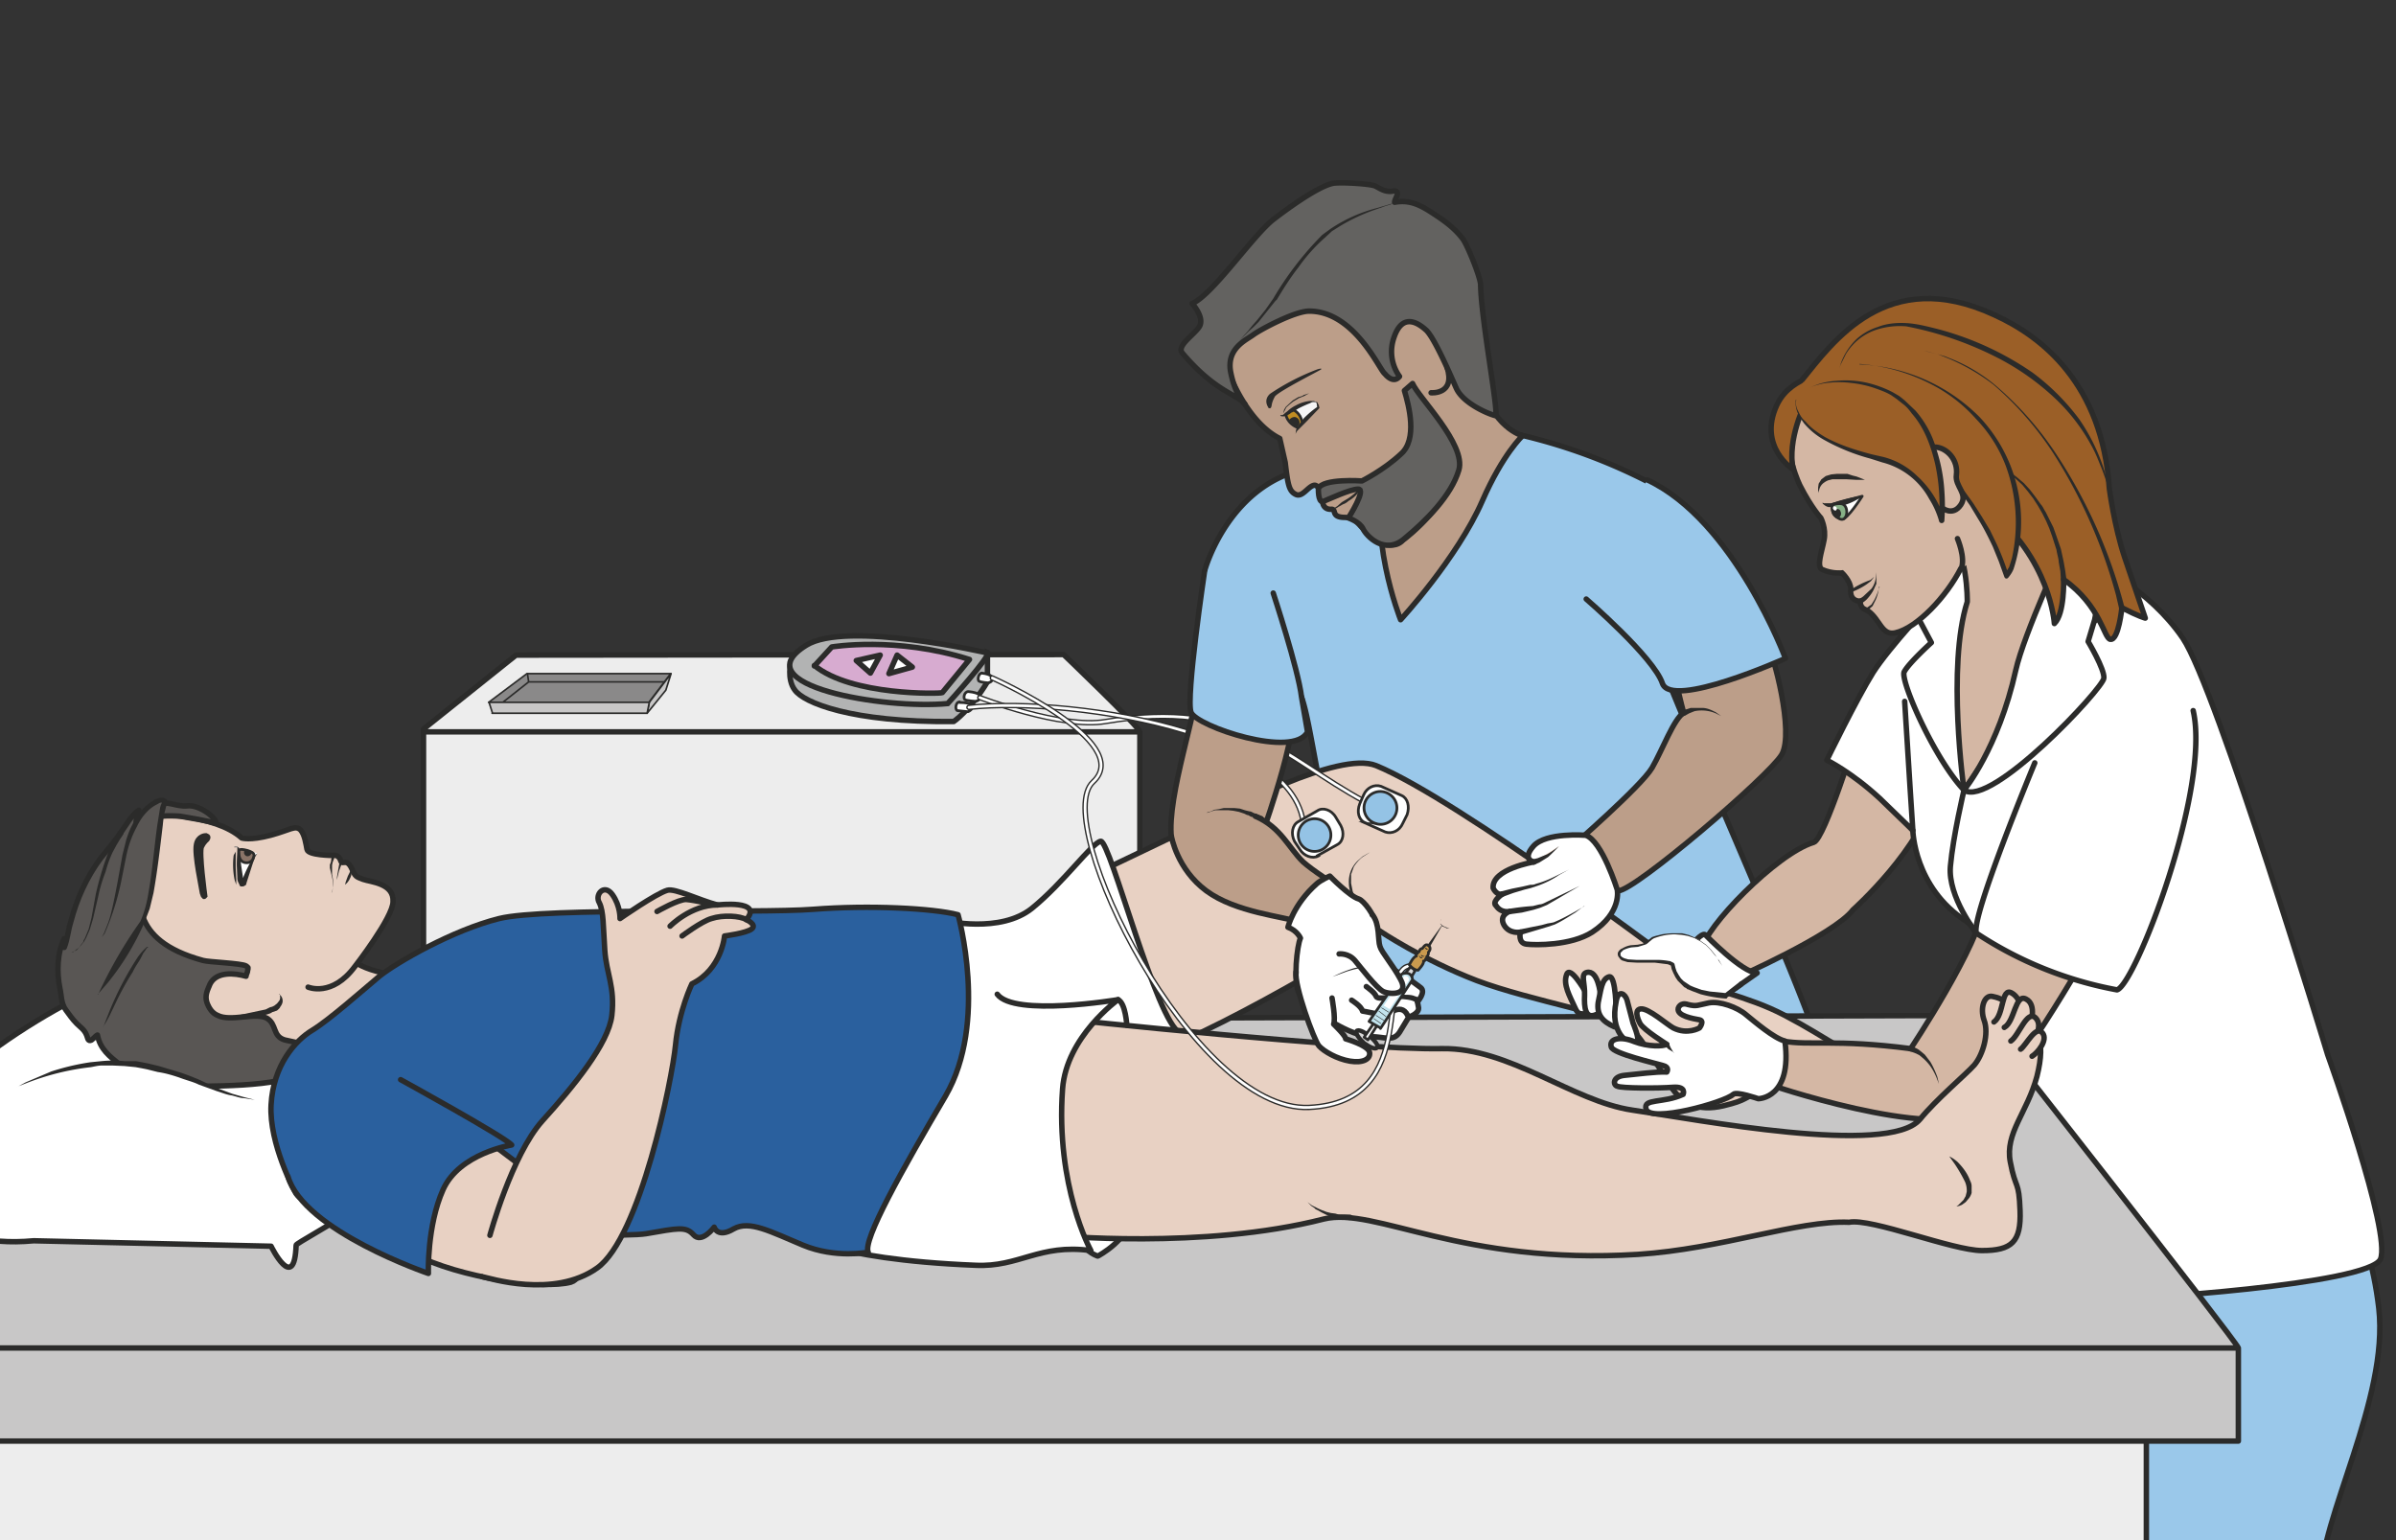 <svg xmlns="http://www.w3.org/2000/svg" viewBox="0 0 550.2 353.7"><rect x="0" y="0" width="550.2" height="353.7" fill="#333333" stroke="none"/><defs><clipPath id="a"><path d="M0 283h440.1V0H0v283z"/></clipPath><clipPath id="b"><path d="M0 283h440.1V0H0v283z"/></clipPath><clipPath id="c"><path d="M0 283h440.1V0H0v283z"/></clipPath><clipPath id="d"><path d="M0 283h440.1V0H0v283z"/></clipPath><clipPath id="e"><path d="M0 283h440.1V0H0v283z"/></clipPath><clipPath id="f"><path d="M0 283h440.1V0H0v283z"/></clipPath><clipPath id="g"><path d="M0 283h440.1V0H0v283z"/></clipPath><clipPath id="h"><path d="M0 283h440.1V0H0v283z"/></clipPath><clipPath id="i"><path d="M0 283h440.1V0H0v283z"/></clipPath></defs><g clip-path="url(#a)" transform="matrix(1.25 0 0 -1.25 0 353.7)"><path d="M247.8 78.9s-.9-21.7 0-25.8 68.4-6.2 68.4-6.2 1.1 21-3.9 37.7c-5 16.9-64.5-5.7-64.5-5.7" fill="#fff"/><path stroke-linejoin="round" d="M247.8 78.9s-.9-21.7 0-25.8 68.4-6.2 68.4-6.2 1.1 21-3.9 37.7c-5 16.9-64.5-5.7-64.5-5.7z" stroke="#2b2b2a" stroke-linecap="round" stroke-miterlimit="10" fill="none"/><path d="M334 89.6c-5.5-10.3-64.5-19.4-67.8-16.6-1.3 1 2.5 7-5.8 18.5-16.5 22.6-18.3 55-21.3 63.4-.3.8-4.7-3.5-4.7-3.5-5.2-.7-12.7 5.4-12.7 5.4-.4 3.9-.4 21.3-.4 21.3s4.5 16.7 20 19c10.3 1.7 29.8 7.5 34 6.8a102 102 0 0028.5-10c6-4.4 15.3-20.1 17-23.2 1.6-3.1 2.8-10.3 2.8-10.3s-17 4-19.8 5.7c-2.9 1.7 31.8-73.8 30.3-76.5" fill="#9ac8ea"/><path stroke-linejoin="round" d="M334 89.6c-5.5-10.3-64.5-19.4-67.8-16.6-1.3 1 2.5 7-5.8 18.5-16.5 22.6-18.3 55-21.3 63.4-.3.8-4.7-3.5-4.7-3.5-5.2-.7-12.7 5.4-12.7 5.4-.4 3.9-.4 21.3-.4 21.3s4.5 16.7 20 19c10.3 1.7 29.8 7.5 34 6.8a102 102 0 0028.5-10c6-4.4 15.3-20.1 17-23.2 1.6-3.1 2.8-10.3 2.8-10.3s-17 4-19.8 5.7c-2.9 1.7 31.8-73.8 30.3-76.5z" stroke="#2b2b2a" stroke-linecap="round" stroke-miterlimit="10" fill="none"/><path stroke-linejoin="round" d="M264 219.8c4.4-.5 7.4-3.4 8-6.6 2-8.8 7.7-10.3 7.7-10.3s-3.6-3.3-7.4-12c-4.6-10.5-15-21.8-15-21.8s-6.5 16.3-2.5 28.2c0 0 2.5 8.2-2 12" stroke="#2b2b2a" stroke-linecap="round" stroke-miterlimit="10" fill="#bc9e89"/><path stroke-linejoin="round" d="M265 191.4a33.4 33.4 0 00-7.3-7.7c-2.5-2.7-7 1.7-8 2.9-1 1.1-1 1.2-2.6 1.3-2.7 0-1.5 1.5-2.5 1.5-1.5-.1-1.6 1.2-1.6 1.2s-.4 3.4-1.6 3.2c-1.1-.2-2.1-2.2-3.3-1.7-1.3.6-1.5 1.7-2 5.9l-1 4.4c-6.6 3.3-10 13.7-10 13.7s.5 10.8 12 15.7c11.3 5 23.2 7.3 28.3-1.2 5.2-8.4 7.9-22.8 7.9-22.8" stroke="#2b2b2a" stroke-linecap="round" stroke-miterlimit="10" fill="#bc9e89"/><path stroke-linejoin="round" d="M259.5 212.5c1-2.5 9.9-11.2 8.5-15.9-1.4-4.7-6-9.3-10-12.6-3.6-3.1-7 .5-7.6 1.8-.6 1.3-2.7 2-2.7 2s3.4 5.3 1.8 5.3c-1.5 0-5.7-2-6.5-2.3-.9-.1-.8 2.4-.8 2.4.8 1.9 8 1.4 8 1.4s4 2 7.1 4.9c3.2 2.7 1.5 9 .7 11.7l1.5 1.3" stroke="#2b2b2a" stroke-linecap="round" stroke-miterlimit="10" fill="#636260"/><path d="M236.2 206.9s2.1-3 2.3-2.6c.4.9 3.3 3.2 3.5 3.6.2.5.1 1.8-1.5 1.2-1.6-.6-4.3-2.2-4.3-2.2" fill="#f6f6f6"/><path d="M236.2 206.7s.9-1.7 2.3-2.4c.1 0 .7.9.7 1.2 0 .7-1.2 2.1-1.6 2.2-.4 0-1.3-.7-1.4-1" fill="#c08d22"/><path d="M233 208.1s-1 1.3.3 2.5a42 42 0 008.7 4.5c1 .3.7 0 .7 0 0-.1-7.8-4-8.5-5-.7-1.3-.5-1.6-.7-2-.2-.3-.4-.1-.6 0" fill-rule="evenodd" fill="#2b2b2a"/><path d="M238 203.2l.1.8.4.8 1 1.3c.8.8 1.6 1.5 2.5 2.1v-.2l-.1.7c0 .3-.2.4-.5.4.1 0 .3.1.4 0 .2 0 .3-.1.3-.3.2-.2.2-.5.3-.8l-.1-.1-2.2-2.3-1.2-1.2-.5-.5a2 2 0 01-.4-.7" fill="#2b2b2a"/><path d="M236.2 206.9s.1-1.7 2.4-2.6M237.5 207.7s1.4-.5 1.7-2.3" stroke="#2b2b2a" stroke-miterlimit="10" stroke-width=".5" fill="none"/><path d="M236.8 205.8s.8 1 1.6.3c.8-.8 0-1.7-.3-1.6 0 0-1.4 1.2-1.3 1.3" fill-rule="evenodd" fill="#2b2b2a"/><path d="M244.8 189.6h.3l.6.4.8.7 1 .6a8.8 8.8 0 012.1 1.8l.2.2s0-.4-.4-1c-.3-.4-1-1-1.7-1.4-.3-.3-.7-.5-1-.6l-.9-.5c-.2-.2-.5-.3-.7-.3h-.3M235.2 206.7h.3c.2 0 .4.2.6.4l.4.3a6.2 6.2 0 001.6 1.1c.9.5 1.8.7 2.5.8h.8l.3-.2h-.3c-.2 0-.4 0-.7-.2a22 22 0 01-2.2-1l-1.1-.7c-.2 0-.3-.2-.5-.3l-.5-.3c-.3-.1-.7-.2-1-.1-.2 0-.2.2-.2.2" fill="#2b2b2a"/><path d="M235.8 206.7v.6l.1.4.3.5a77.7 77.7 0 001.3 1.2l1 .6c.4.1.8.2 1 .4l1 .3-.9-.5-1-.4-1-.6a16.4 16.4 0 01-1.3-1.1l-.2-.4-.2-.4-.1-.3v-.3M247.6 188l.2.2.4.5.6.8.6 1 .4 1 .3 1 .2 1-.1-1-.3-1c0-.4-.2-.8-.3-1.1l-.5-1.1-.5-.9-.5-.6-.2-.2-.3.4z" fill="#2b2b2a"/><path stroke-linejoin="round" d="M262.9 210.8s4.6-.4 2.9 4.8" stroke="#2b2b2a" stroke-linecap="round" stroke-miterlimit="10" fill="none"/><path d="M257.1 213.8a7.8 7.8 0 00-1 7.2c1.7 5 5 2.1 5.9 1.3 1.7-1.6 5.2-10 5.5-10.6 1.2-2.8 5.9-4.8 7.2-5.1.8-.2-2.6 17.5-2.7 24 0 1.4-2.5 7.5-3.3 8.5-1.5 2-3.5 3.4-5.5 4.7-2.3 1.5-4.2 2.5-7 2 0 .5.6 1.3.5 1.7-.1.6-.8.3-1.3.3-1.2 0-1.8.5-2.8 1-1 .4-6 .7-7.6.5-3-.5-9.7-5.6-11-6.6-3.7-2.8-11.3-14-15-15.5 0 0 2.4-2.6 1.3-4.3-1-1.5-4.2-3.5-3.1-4.8 6.1-7.2 10-7.5 11.5-9.4 0 0-1.7 1.4-2.6 5.8-.9 4.5 2.9 6 4.2 7 1.4 1 7.6 4.3 10.2 4.3 8.4 0 13-11 13.9-11.5 0 0 1.5-2 2.7-.5" fill="#636260"/><path stroke-linejoin="round" d="M257.1 213.8a7.8 7.8 0 00-1 7.2c1.7 5 5 2.1 5.9 1.3 1.7-1.6 5.2-10 5.5-10.6 1.2-2.8 5.9-4.8 7.2-5.1.8-.2-2.6 17.5-2.7 24 0 1.4-2.5 7.5-3.3 8.5-1.5 2-3.5 3.4-5.5 4.7-2.3 1.5-4.2 2.5-7 2 0 .5.6 1.3.5 1.7-.1.6-.8.3-1.3.3-1.2 0-1.8.5-2.8 1-1 .4-6 .7-7.6.5-3-.5-9.7-5.6-11-6.6-3.7-2.8-11.3-14-15-15.5 0 0 2.4-2.6 1.3-4.3-1-1.5-4.2-3.5-3.1-4.8 6.1-7.2 10-7.5 11.5-9.4 0 0-1.7 1.4-2.6 5.8-.9 4.5 2.9 6 4.2 7 1.4 1 7.6 4.3 10.2 4.3 8.4 0 13-11 13.9-11.5 0 0 1.5-2 2.7-.5z" stroke="#2b2b2a" stroke-linecap="round" stroke-miterlimit="10" fill="none"/><path d="M256.2 245.9c-.1-.3-.5-.4-.7-.5l-1-.3-1.7-.6a34.6 34.6 0 01-6.5-3l-1.6-1-1.3-1.2a31.3 31.3 0 01-4.9-5.5c-1.5-1.9-2.8-4-4-6h-.1l-1.6-2-1.6-2-.9-.9-.9-.8-1.8-1.8 1.7 1.9.8 1 .8.9 1.6 2 1.4 2a58.7 58.7 0 009 11.7l1.5 1.1a27.6 27.6 0 008.4 3.8l1.7.5 1 .3c.2 0 .5.1.7.4" fill="#2b2b2a"/></g><g clip-path="url(#b)" transform="matrix(1.25 0 0 -1.25 0 353.7)"><path d="M428.3 67s6.8-8 8.7-24.4c1.9-16.6-10.9-38.8-10.7-50.4.2-11.5 0-79.3 0-79.3l-35.7 2.3-4.8 142.3 42.4 9.4z" fill="#9ac8ea"/><path stroke-linejoin="round" d="M428.3 67s6.8-8 8.7-24.4c1.9-16.6-10.9-38.8-10.7-50.4.2-11.5 0-79.3 0-79.3l-35.7 2.3-4.8 142.3 42.4 9.4z" stroke="#2b2b2a" stroke-linecap="round" stroke-miterlimit="10" fill="none"/><path stroke-linejoin="round" d="M355.5 137.7c-2.3-10.5-15.1-21.9-15.1-21.9-3.5-4.6-21.7-12.6-21.7-12.6s-6.3 1.4-6 5.3c.3 3.9 13.7 17.7 20.5 19.7 2 .6 8 20 8 20" stroke="#2b2b2a" stroke-linecap="round" stroke-miterlimit="10" fill="#d4b7a4"/><path d="M385 179.2s9.7-4.3 16-13.5c6.2-9.2 26.6-76.5 26.6-76.5s11.8-32.8 9.7-37.6C435 47 392 44.1 385 44.2c-7 0-28.6 7.7-28.6 7.7s13.6 56.1 4.8 61.8c-9.6 6.2-9.8 16.7-9.8 16.7s-10 11.7-11 15.3c-1 3.7 8.5 23 14.7 27 6.2 3.9 29.9 6.5 29.9 6.5" fill="#fff"/><path stroke-linejoin="round" d="M385 179.2s9.7-4.3 16-13.5c6.2-9.2 26.6-76.5 26.6-76.5s11.8-32.8 9.7-37.6C435 47 392 44.1 385 44.2c-7 0-28.6 7.7-28.6 7.7s13.6 56.1 4.8 61.8c-9.6 6.2-9.8 16.7-9.8 16.7s-10 11.7-11 15.3c-1 3.7 8.5 23 14.7 27 6.2 3.9 29.9 6.5 29.9 6.5z" stroke="#2b2b2a" stroke-miterlimit="10" fill="none"/><path stroke-linejoin="round" d="M360.8 137.8s-2-8.4-2.5-14 4.8-12.3 4.8-12.3" stroke="#2b2b2a" stroke-miterlimit="10" fill="none"/></g><g clip-path="url(#c)" transform="matrix(1.25 0 0 -1.25 0 353.7)"><path d="M77.9 149.1l16.9 13.5 100.6.1s14-13.4 14-14.2v-70H77.8V149z" fill="#ededed"/><path stroke-linejoin="round" d="M77.9 149.1l16.9 13.5 100.6.1s14-13.4 14-14.2v-70H77.8V149zM77.9 148.5h131.4" stroke="#2b2b2a" stroke-linecap="round" stroke-miterlimit="10" fill="none"/><path stroke-linejoin="round" d="M394.3-113.7H-30.1V23.9h424.4v-137.6z" stroke="#2b2b2a" stroke-linecap="round" stroke-miterlimit="10" fill="#ededed"/><path d="M-45.8 35.9l91.4 59.5 318.2 1s47.4-60.3 47.4-61.1V18.2h-457v17.7z" fill="#c8c7c7"/><path stroke-linejoin="round" d="M-45.8 35.9l91.4 59.5 318.2 1s47.4-60.3 47.4-61.1V18.2h-457v17.7zM-45.8 35.3h457" stroke="#2b2b2a" stroke-linecap="round" stroke-miterlimit="10" fill="none"/></g><g clip-path="url(#d)" transform="matrix(1.25 0 0 -1.25 0 353.7)"><path d="M6.2 55l43.6-1s4.3-8.8 4.6.2c0 .6 24.2 13 24.5 18.8.6 15 13.2 27.4 13.2 27.4s-60 5.5-68.3 3.1C10.8 99.8-16.8 82-21 67.8c0 0-3.9-1.7-2.2-2.6s3.1.9 4.4 0c1.4-.7 6.8-11.9 25-10.2" fill="#fff"/><path stroke-linejoin="round" d="M6.2 55l43.6-1s4.3-8.8 4.6.2c0 .6 24.2 13 24.5 18.8.6 15 13.2 27.4 13.2 27.4s-60 5.5-68.3 3.1C10.8 99.8-16.8 82-21 67.8c0 0-3.9-1.7-2.2-2.6s3.1.9 4.4 0c1.4-.7 6.8-11.9 25-10.2z" stroke="#2b2b2a" stroke-linecap="round" stroke-miterlimit="10" fill="none"/><path stroke-linejoin="round" d="M65.1 106.3s4.5-3.9 18.4-2.4c13.9 1.6-6.8-13.6-12.7-15.8-5.9-2.3-20.1 3-20.1 3" stroke="#2b2b2a" stroke-linecap="round" stroke-miterlimit="10" fill="#e8d1c3"/><path stroke-linejoin="round" d="M65.2 105.4s7 9 7 11.9c.2 3.4-4.1 3.6-5.5 4.1-1.3.5-1.4.5-2 1.8-1 2.3-1.8.7-2.1 1.6-.4 1.3-1.5 1-1.5 1s-4.5 0-4.7 1.1c-.2 1-.4 2.7-1.2 3.6-1 .9-1.8 0-5.5-1-3.8-1-5.3-.5-5.3-.5-5 4.5-16.7 4.4-16.7 4.4s-6.5-4.8-9-19.7c-2.5-14.9 13.5-22.2 21.1-23.6 7.7-1.3 4.8-1.6 14-.5 2.6.3 4.8 1.1 8.3-.6M56.6 101.6s4.4-1.9 8.6 3.8" stroke="#2b2b2a" stroke-linecap="round" stroke-miterlimit="10" fill="#e8d1c3"/><path d="M37.3 106.5c1-.3 7-.5 7.9-1 .5-.4.4-.2.3-.8 0-.4-.3-.8-.3-1.1-2.1.6-5.4.9-6.6-1.4-.5-1.2-1-2.1-.6-3.4.4-1.1 1-2 2-2.4 2.3-1.2 7 .6 9-.5 1.9-1.1 1-3.3 3.3-4 1.2-.3 8.6-1.7 8.8-2.5.1-.7-7.1-.7-7-3.3.1-3-19.2-2.7-19.2-2.7-1.1 0-5.5.4-6.7.7-2.3.6-4.3 1.9-6.1 3.2-2 1.6-3.7 2.9-4.2 5.5-.4-.2-1-1-1.3-1-.5-.1-.5.6-.7 1-.4 1-1.1 1.4-1.8 2.1-.8.8-1.4 1.7-2 2.5-.9 1.2-.8 2.7-1.1 4-.6 3-.5 6.5.8 9.1.2-.3.2-1.2 0-1.6.6 1.5.7 3.1 1.2 4.7 1.1 4.2 2.9 8.2 5.5 11.7 1.2 1.5 2.5 3 3.6 4.6 1 1.3 2 3.3 3.4 4.2l-.5-2c1.2 1 2.3 2.2 3.8 3 1.9.9 3.5-.4 5.6-.2 2.3.3 5.7-2.5 5.2-3.2 0 0-1 .4-6.5 1.3 0 0-5 .4-5.1-.7-.2-1.1-2.9-6.3-2.6-9.3.5-4.7-2.1-12.7 11.9-16.5" fill="#595654"/><path stroke-linejoin="round" d="M37.3 106.5c1-.3 7-.5 7.9-1 .5-.4.4-.2.3-.8 0-.4-.3-.8-.3-1.1-2.1.6-5.4.9-6.6-1.4-.5-1.2-1-2.1-.6-3.4.4-1.1 1-2 2-2.4 2.3-1.2 7 .6 9-.5 1.9-1.1 1-3.3 3.3-4 1.2-.3 8.6-1.7 8.8-2.5.1-.7-7.1-.7-7-3.3.1-3-19.2-2.7-19.2-2.7-1.1 0-5.5.4-6.7.7-2.3.6-4.3 1.9-6.1 3.2-2 1.6-3.7 2.9-4.2 5.5-.4-.2-1-1-1.3-1-.5-.1-.5.6-.7 1-.4 1-1.1 1.4-1.8 2.1-.8.8-1.4 1.7-2 2.5-.9 1.2-.8 2.7-1.1 4-.6 3-.5 6.5.8 9.1.2-.3.2-1.2 0-1.6.6 1.5.7 3.1 1.2 4.7 1.1 4.2 2.9 8.2 5.5 11.7 1.2 1.5 2.5 3 3.6 4.6 1 1.3 2 3.3 3.4 4.2l-.5-2c1.2 1 2.3 2.2 3.8 3 1.9.9 3.5-.4 5.6-.2 2.3.3 5.7-2.5 5.2-3.2 0 0-1 .4-6.5 1.3 0 0-5 .4-5.1-.7-.2-1.1-2.9-6.3-2.6-9.3.5-4.7-2.1-12.7 11.9-16.5z" stroke="#2b2b2a" stroke-linecap="round" stroke-miterlimit="10" fill="none"/><path d="M51.3 100.3l.3-.3c.2-.2.4-.7.3-1.2a2 2 0 00-.4-.8c-.1-.3-.4-.5-.6-.7L50 97c-.2-.2-.6-.3-.9-.4a9.6 9.6 0 00-5-.1 1062.4 1062.4 0 004.7 1l.8.4.4.1.4.2.5.4.4.5c.2.3.2.7.1 1v.3" fill="#2b2b2a"/><path d="M37.8 129.4s-1.4 0-1.7-1.6c-.4-1.8 1-8.1 1.1-8.9.3-.9.3-.6.4-.5 0 0-1.1 8-.6 9 .6 1.2 1 1.2 1.1 1.5.2.4-.1.4-.3.5" fill-rule="evenodd" fill="#2b2b2a"/><path d="M37.8 129.4s-1.4 0-1.7-1.6c-.4-1.8 1-8.1 1.1-8.9.3-.9.3-.6.4-.5 0 0-1.1 8-.6 9 .6 1.2 1 1.2 1.1 1.5.2.4-.1.4-.3.5z" stroke="#2b2b2a" stroke-miterlimit="10" fill="none"/><path d="M43.1 127.4s.8.3.8-.8c0-1 0-5.6.5-6 .3-.3.4.3.4.3s1.6 4.7 2.5 5.3" fill="#fff"/><path d="M43.1 127.4h.5l.3-.2.1-.2.1-1 .2-2 .3-2 .1-1c-.3.2.2-.1 0 0h-.3a23.7 23.7 0 002.3 4.7l.6.5-.4-.6a40.8 40.8 0 01-.7-2l-.9-2.8-.1-.4-.3-.2a.7.7 0 00-.4-.1h-.3v.1H44v.2l-.2.4c-.2.4-.2.7-.2 1l-.1 2.1a26.4 26.4 0 00.1 2.5v.9H43M61.4 125.7v-.1-.3l-.3-.8-.1-.5v-.5-1.2c.2-.9.3-1.8.2-2.4l-.2-.8-.1-.2a92.7 92.7 0 00.3 1 8 8 0 01-.3 2.3l-.3 1.3v.6l.2.5.1.8v.1l.5.2zM63.4 120.4l.1.5.4 1.1.3.6.2.5v.5s.2-.2.2-.6a2.8 2.8 0 00-.2-1.2l-.3-.6-.3-.4-.4-.4M62.9 124.6l-.6-1.6-.3-1.2-.1-.5v.5l.2 1.2.3 1.7.5-.1z" fill="#2b2b2a"/><path d="M44.9 124.5c.8-.2 1.4.2 1.6.7.2.7.5 1-1 1.5-1.9.5-1.6 0-1.6-.6 0-.5.2-1.4 1-1.6" fill-rule="evenodd" fill="#8a7468"/><path stroke-linejoin="round" d="M44.9 124.5c.8-.2 1.4.2 1.6.7.2.7.5 1-1 1.5-1.9.5-1.6 0-1.6-.6 0-.5.2-1.4 1-1.6z" stroke="#2b2b2a" stroke-linecap="round" stroke-miterlimit="10" stroke-width=".5" fill="none"/><path d="M44.9 126.7s-.3-.6.3-1c.7-.3 1.2.6 1 .8 0 0-1.3.4-1.3.2" fill-rule="evenodd" fill="#2b2b2a"/><path d="M27.3 109s-.3-.1-.5-.5l-.5-.7-.5-1c-.4-.7-1-1.5-1.4-2.4a51.3 51.3 0 01-3.1-5.6l-1.2-2.5a20 20 0 00-1.3-2.2l-.1-.1.1.1.3.5.7 1.8a57.9 57.9 0 005.5 10.7A10.8 10.8 0 0027 109h.2" fill="#2b2b2a"/><path d="M18 100.2s8.2 10.2 9.6 18c1.4 7.6 1.8 16 2.7 17.2.8 1.1-3.8 1.3-6.6-6.4-1.5-4.2-2.5-15.3-5-18.2" fill="#595654"/><path d="M18 100.2a83.7 83.7 0 007.8 13.5c.7 1.6 1.2 3.4 1.5 5.4.7 3.9 1 8 1.6 12.3l.5 3.1a4.8 4.8 0 00.4 1.1l.1.1v-.2h-.3c-.3 0-.5-.2-.7-.3-1.7-.8-3-2.5-3.8-4.2a19.2 19.2 0 01-1.9-5.3l-1-5a48.5 48.5 0 00-3-9.3l-.5-.6.4.7.8 2c.6 1.7 1.1 4.3 1.7 7.4l.9 5 .7 2.8c.3.9.6 1.8 1.1 2.7a10 10 0 004.2 4.7l.9.3c.3 0 .6.1 1-.2a.7.7 0 00.4-.9l-.2-.2v-.1a4 4 0 01-.2-.7c-.3-1-.4-2-.5-3-.5-4.2-1-8.5-1.7-12.4l-.7-2.9-1-2.6a48.2 48.2 0 00-6.7-11l-1.9-2.2M13.1 108h.3l.6.5c.3.2.6.4.8.8l.5.6c0 .3.2.5.3.7l.7 1.7.5 2 .8 4.4a55.4 55.4 0 003 9.4l.6 1.1.5 1a.5.5 0 10.9-.6l-.6-.9-.6-1-.7-1.3a20.6 20.6 0 01-1.3-3.6c-.5-1.3-1-2.8-1.3-4.3l-1-4.3-.6-2-.7-1.6-.4-.7-.5-.6-.8-.9-.7-.3a1 1 0 00-.3-.1M43.4 120.4l-.3.9a13.8 13.8 0 00-.2 4.3c0 .3.2.5.3.7l.1.2v-.3-.6-2.1l.1-2.2v-1" fill="#2b2b2a"/><path d="M299.6 94.1c-1.7 2.1-18.5 5-28.3 8.7-9.9 3.8-17.8 9.1-17.8 9.1-3-2.6-38.2-23.3-45.8-23.3-3 0-12 31.2-12 31.2l25.7 12.3c4.2 2 24.5 13 31.4 10.2 15.1-6.2 56-37 58.6-39.1 2.1-2.2 9.3-3 16.5-6.8 8-4.2 12.6-8 14.4-7.5 4.6 1.3 7.9-1.3 5-1.5-.4 0 1.6-.6 2.3-1 2.5-1 4.8-2.5 2.7-3.5-2.1-1-5 .8-5.8-.1-.8-1-1.6-2.2-7.7-.1-6 2-10.8 1.6-14.8 0-4-1.5-2.8-1.8-7.4-2.9-4.7-1.1-7.6.4-9.7 3.6-2 3.2-5 8.4-7.3 10.7" fill="#e8d1c3"/><path stroke-linejoin="round" d="M299.6 94.1c-1.7 2.1-18.5 5-28.3 8.7-9.9 3.8-17.8 9.1-17.8 9.1-3-2.6-38.2-23.3-45.8-23.3-3 0-12 31.2-12 31.2l25.7 12.3c4.2 2 24.5 13 31.4 10.2 15.1-6.2 56-37 58.6-39.1 2.1-2.2 9.3-3 16.5-6.8 8-4.2 12.6-8 14.4-7.5 4.6 1.3 7.9-1.3 5-1.5-.4 0 1.6-.6 2.3-1 2.5-1 4.8-2.5 2.7-3.5-2.1-1-5 .8-5.8-.1-.8-1-1.6-2.2-7.7-.1-6 2-10.8 1.6-14.8 0-4-1.5-2.8-1.8-7.4-2.9-4.7-1.1-7.6.4-9.7 3.6-2 3.2-5 8.4-7.3 10.7z" stroke="#2b2b2a" stroke-linecap="round" stroke-miterlimit="10" fill="none"/><path d="M342.4 87.4l.7.3.8.3 1 .1H346.5l.8-.2a.5.5 0 10-.3-1l-.7.4-.7.2-.9.1h-1.6c-.5 0-.8-.2-.8-.2M253.1 111.5l-2 2.1c-1 1.3-2.4 3.2-3 5.4-.2.6-.3 1.1-.3 1.7a5.3 5.3 0 001.6 4.1l.9.8.7.4.7.4-.6-.4-.8-.5a7.2 7.2 0 01-1.6-1.8l-.5-1.4v-1.6l.3-1.5c.8-2 2.2-3.8 3.3-5a24.1 24.1 0 012-2c.2-.1.2-.4 0-.6a.5.5 0 00-.7 0z" fill="#2b2b2a"/><path d="M313.2 89s5.4 6.7 7.6-1.9" fill="#e8d1c3"/><path d="M313.2 89a5.9 5.9 0 001.6 2l.9.5 1 .4h1.5l.3-.2.5-.3.8-.8.4-1 .3-.7.2-.7v-.6-.5l-.2.5-.2.4-.3.7-.4.6-.5.7-.7.6-.3.2h-.2l-.2.1c-.3.1-.5 0-.8 0-.3 0-.6 0-.9-.2l-1.4-.8c-.9-.5-1.4-1-1.4-1" fill="#2b2b2a"/><path stroke-linejoin="round" d="M173.6 113.8s10.2-2.4 16 2.3 11 12 12.6 12.3c1.7.3 10.3-33.4 14.6-35.2 4.3-1.9 4.3-6.7-3.6-12.8-8-6-38 3.7-38 3.7" stroke="#2b2b2a" stroke-linecap="round" stroke-miterlimit="10" fill="#fff"/><path d="M384.9 111c-1-3.3-16.5-28.6-21.5-32.1-8.1-5.6-39 5-39 5s-4.2 9.1 3.1 7.8c5-.9 9.6.4 23.5-1.4 0 0 12.8 19.2 13.6 26.8" stroke="#2b2b2a" stroke-linecap="round" stroke-miterlimit="10" fill="#d4b7a4"/><path d="M201.7 52.2s6.1 3.2 5.8 7.5c-.2 4.2-9.2 6.4-9.2 6.4s-3.4-11.3 3.3-13.9" fill="#fff"/><path stroke-linejoin="round" d="M201.7 52.2s6.1 3.2 5.8 7.5c-.2 4.2-9.2 6.4-9.2 6.4s-3.4-11.3 3.3-13.9z" stroke="#2b2b2a" stroke-linecap="round" stroke-miterlimit="10" fill="none"/><path d="M352.7 77.3c3 3.7 8.5 8.3 10 10 1.6 1.9 2.7 5.8 1.8 8.2-.8 2.2 0 4.7 1.5 4.4 4-.8 2.7-3 3.3-3.3 5.2-1.6 6.6-4.6 4.9-11.4-1.8-6.7-5.9-10.4-4.9-15.7 1-5.3 1.6-3.2 1.8-9 .2-5.7-1.5-7.3-7-7.3-5.4 0-20.3 6-24.4 5.2-9.4.4-23.4-4.9-38.8-5.9-32.5-2-48.3 8.8-57.7 6.5-22.2-5.7-49.8-3-49.8-3l1.5 39.8s53.8-5.8 70-5.5c12.5.2 24-9.7 35-11.3 11.7-1.7 47-8.5 52.8-1.7" fill-rule="evenodd" fill="#e8d1c3"/><path stroke-linejoin="round" d="M352.7 77.3c3 3.7 8.5 8.3 10 10 1.6 1.9 2.7 5.8 1.8 8.2-.8 2.2 0 4.7 1.5 4.4 4-.8 2.7-3 3.3-3.3 5.2-1.6 6.6-4.6 4.9-11.4-1.8-6.7-5.9-10.4-4.9-15.7 1-5.3 1.6-3.2 1.8-9 .2-5.7-1.5-7.3-7-7.3-5.4 0-20.3 6-24.4 5.2-9.4.4-23.4-4.9-38.8-5.9-32.5-2-48.3 8.8-57.7 6.5-22.2-5.7-49.8-3-49.8-3l1.5 39.8s53.8-5.8 70-5.5c12.5.2 24-9.7 35-11.3 11.7-1.7 47-8.5 52.8-1.7z" stroke="#2b2b2a" stroke-linecap="round" stroke-miterlimit="10" fill="none"/><path d="M240 62.3l.2-.2.8-.6 1.2-.6.7-.3.8-.3.8-.2.8-.1.7-.2h2a.5.5 0 000-1h-.1l-1.4.2h-.7c-.2.2-.4.2-.7.3l-.8.2-.7.3-.8.4-.7.4c-.2.1-.5.2-.6.4l-.6.4-.7.7-.2.2" fill="#2b2b2a"/><path d="M358.1 70.5s7.3-6.4 1.3-9.2" fill="#e8d1c3"/><path d="M358.1 70.5s.7-.3 1.5-1c.8-.8 1.8-2 2.3-3.4.2-.4.3-.7.3-1.1v-1.2a3 3 0 00-.5-1l-.6-.7-.7-.5-.5-.2-.5-.1.4.3.9.9.4.7.2.8a4 4 0 01-.3 1.8 28.5 28.5 0 01-1.9 3.3l-1 1.4" fill="#2b2b2a"/><path stroke-linejoin="round" d="M366.3 95.2c1.9 1.3 1.3 6.5 3.3 5.3 1.9-1.1 2-4 1-5.2" fill-rule="evenodd" stroke="#2b2b2a" stroke-linecap="round" stroke-miterlimit="10" fill="#e8d1c3"/><path stroke-linejoin="round" d="M368.2 94.2c1.9 1 2 6.3 4 5.2 2-1 1-4.6.2-5.8" fill-rule="evenodd" stroke="#2b2b2a" stroke-linecap="round" stroke-miterlimit="10" fill="#e8d1c3"/><path stroke-linejoin="round" d="M369.4 91.7c1.5 1 3 5.9 4.6 4.2 1.5-1.6-.6-4.7-1.9-5.6" fill-rule="evenodd" stroke="#2b2b2a" stroke-linecap="round" stroke-miterlimit="10" fill="#e8d1c3"/><path stroke-linejoin="round" d="M371.2 90.2c1 .7 2.8 4.5 4 3 1.1-1.3-.9-3.7-1.9-4.3" fill-rule="evenodd" stroke="#2b2b2a" stroke-linecap="round" stroke-miterlimit="10" fill="#e8d1c3"/><path stroke-linejoin="round" d="M165.7 110.8l-19.6-54.2s5.8-5 33.1-6.1c8-.4 11.7 4 21.2 2.7 0 0-6.5 11.8-5.2 29.7.7 9.6 10.2 16.4 10.2 16.4s-19.1-3.2-22.2 1" stroke="#2b2b2a" stroke-linecap="round" stroke-miterlimit="10" fill="#fff"/><path stroke-linejoin="round" d="M207 94.6s-.2 4-1.6 4.7" stroke="#2b2b2a" stroke-linecap="round" stroke-miterlimit="10" fill="none"/><path d="M54.2 64s-4.8 8.8-4.4 16 4.4 11.8 7.6 13.7c3.1 1.9 9.2 7.3 12.3 9.9 3.1 2.5 13.5 8.5 22 10.6s47.5.9 57.7 1.7c10.3.8 22 .2 26.6-1 0 0 5.6-19.7-2.3-33.3-8-13.6-15.3-26.6-14.2-28.7 0 0-6-1.2-12 1.3s-9.8 4.6-12.7 3c-3-1.8-3.6.3-3.6.3s-2.3-3.1-3.8-1.4c-1.4 1.6-2.9 1.2-8.7.2-5.9-1-61.5.7-64.5 7.7" fill="#2a609e"/><path stroke-linejoin="round" d="M54.2 64s-4.8 8.8-4.4 16 4.4 11.8 7.6 13.7c3.1 1.9 9.2 7.3 12.3 9.9 3.1 2.5 13.5 8.5 22 10.6s47.5.9 57.7 1.7c10.3.8 22 .2 26.6-1 0 0 5.6-19.7-2.3-33.3-8-13.6-15.3-26.6-14.2-28.7 0 0-6-1.2-12 1.3s-9.8 4.6-12.7 3c-3-1.8-3.6.3-3.6.3s-2.3-3.1-3.8-1.4c-1.4 1.6-2.9 1.2-8.7.2-5.9-1-61.5.7-64.5 7.7z" stroke="#2b2b2a" stroke-linecap="round" stroke-miterlimit="10" fill="none"/><path d="M84.8 77l16.7-12.6c.8-.6 8.4-15.4 3.4-17-5-1.4-20.3.7-29 5.2-8.5 4.5 8.9 24.4 8.9 24.4" fill="#e8d1c3"/><path stroke-linejoin="round" d="M84.8 77l16.7-12.6c.8-.6 8.4-15.4 3.4-17-5-1.4-20.3.7-29 5.2-8.5 4.5 8.9 24.4 8.9 24.4z" stroke="#2b2b2a" stroke-linecap="round" stroke-miterlimit="10" fill="none"/><path stroke-linejoin="round" d="M73.6 84.6s19.1-10.5 20.4-12c0 0-9.6-1.5-12.6-8.2-3-6.7-2.7-15.4-2.7-15.4s-22.9 7.8-25.8 17.8" stroke="#2b2b2a" stroke-linecap="round" stroke-miterlimit="10" fill="#2a609e"/><path stroke-linejoin="round" d="M90 56s4 14.7 9.6 21c5.7 6.3 12.2 14.2 12.8 19.4.6 5.3-1 7.6-1.3 12s-.2 7.1-1 8.7c-.9 1.5.9 3.6 2.4 1.5s1.4-4.4 1.4-4.4 6.6 4.6 8.7 5.2c1.4.4 5.8-1.8 9.2-2.7 0 0 8.5 1 5.3-2.7 0 0 2-.9 1-1.7s-5-1.3-5-1.3-.5-6.1-6-8.8c0 0-2.4-5-3-11.2-.6-6.3-6.5-35.4-14.4-41-8-5.7-20-1.8-21.1-1.6" stroke="#2b2b2a" stroke-linecap="round" stroke-miterlimit="10" fill="#e8d1c3"/><path stroke-linejoin="round" d="M120.7 115.5s4 2.3 5.4 2.2 5.4-1 5.4-1M123.1 112.8s3.8 3.9 8.7 3.9M125.3 111s3.6 2.7 5.4 3.2c2.1.7 5.3.5 6.4-.2" stroke="#2b2b2a" stroke-linecap="round" stroke-miterlimit="10" fill="none"/><path d="M2.9 83.2c.8.2 12 6.2 23.1 4C37 85.1 39 82 46.7 81" fill="#fff"/><path d="M2.9 83.2l.5.2 1.3.7 4.7 2a43.7 43.7 0 007.2 1.7l2 .2a21.3 21.3 0 004.3 0h1L25 88l1.1-.2 1-.2 2.1-.5 4-1.2a50 50 0 003.6-1.4L40 83l2.7-1 2.1-.6 2-.5-2 .3c-.6 0-1.4.3-2.2.5-.9.1-1.8.5-2.8.8l-3.3 1.2c-1 .5-2.3.8-3.6 1.3-1.2.4-2.5.8-3.9 1l-2 .5-1 .2-1.1.2-1 .1-1 .1-2.2.1h-2c-.7 0-1.4-.2-2-.3a46.7 46.7 0 01-12-3l-1.3-.5-.5-.2" fill="#2b2b2a"/><path d="M5.7 81s10.8 4.2 15 3.3c4.2-.9 25-1.1 26-6.1S.1 61.4 5.7 80.9" fill="#fff"/></g><g clip-path="url(#e)" transform="matrix(1.25 0 0 -1.25 0 353.7)"><path d="M145.3 161.4s-.8-3.2.7-5.2c1.6-2.3 10.3-6 29.2-5.8 0 0 3 2 6.2 7.3v5.4s-35.3-1-36.2-1.7" fill="#b2b3b3"/><path stroke-linejoin="round" d="M145.3 161.4s-.8-3.2.7-5.2c1.6-2.3 10.3-6 29.2-5.8 0 0 3 2 6.2 7.3v5.4s-35.3-1-36.2-1.7z" stroke="#2b2b2a" stroke-miterlimit="10" fill="none"/><path d="M181.4 163s-26 6-33.3 1.4c-11.9-7.4 14.4-11.8 26-10.7 0 0 8.2 9 7.3 9.4" fill="#b2b3b3"/><path d="M181.4 163s-26 6-33.3 1.4c-11.9-7.4 14.4-11.8 26-10.7 0 0 8.2 9 7.3 9.4z" stroke="#2b2b2a" stroke-miterlimit="10" fill="none"/><path d="M149.6 160.6l3.2 3.5s11.8 2 25.3-2.3l-5-6.1c-.4-.2-16.7-.6-23.5 5" fill="#d7abd0"/><path stroke-linejoin="round" d="M149.6 160.6l3.2 3.5s11.8 2 25.3-2.3l-5-6.1c-.4-.2-16.7-.6-23.5 5z" stroke="#2b2b2a" stroke-miterlimit="10" fill="none"/><path d="M159.9 159.3l-2.6 2.3 4.4 1-1.8-3.3z" fill="#fff"/><path stroke-linejoin="round" d="M159.9 159.3l-2.6 2.3 4.4 1-1.8-3.3z" stroke="#2b2b2a" stroke-miterlimit="10" fill="none"/><path d="M164.8 162.6l2.8-2.2-4.3-1.2 1.5 3.4z" fill="#fff"/><path stroke-linejoin="round" d="M164.8 162.6l2.8-2.2-4.3-1.2 1.5 3.4z" stroke="#2b2b2a" stroke-miterlimit="10" fill="none"/><path d="M176.3 154c-.8 0-.9-1.5-.4-1.6l1.9-.2c1 .4.8 1 .8 1s0 .7-2.3.7" fill="#fff"/><path stroke-linejoin="round" d="M176.3 154c-.8 0-.9-1.5-.4-1.6l1.9-.2c1 .4.8 1 .8 1s0 .7-2.3.7z" stroke="#2b2b2a" stroke-linecap="round" stroke-miterlimit="10" stroke-width=".5" fill="none"/><path d="M177.9 155.9c-.8 0-1-1.3-.6-1.5s1.9-.3 1.9-.3c1 .2.9.9.9.9s0 .7-2.2.9" fill="#fff"/><path stroke-linejoin="round" d="M177.9 155.9c-.8 0-1-1.3-.6-1.5s1.9-.3 1.9-.3c1 .2.9.9.9.9s0 .7-2.2.9z" stroke="#2b2b2a" stroke-linecap="round" stroke-miterlimit="10" stroke-width=".5" fill="none"/><path d="M180.4 159.3c-.7 0-.9-1.4-.5-1.5.3-.2 1.6-.3 1.6-.3 1 .2.8.9.8.9s0 .7-2 .9" fill="#fff"/><path stroke-linejoin="round" d="M180.4 159.3c-.7 0-.9-1.4-.5-1.5.3-.2 1.6-.3 1.6-.3 1 .2.8.9.8.9s0 .7-2 .9z" stroke="#2b2b2a" stroke-linecap="round" stroke-miterlimit="10" stroke-width=".5" fill="none"/><path stroke-linejoin="round" d="M180 154.8s15-5.8 23.1-4.4c25.1 4.2 32.4-6.5 47.6-14.7" stroke="#2b2b2a" stroke-linecap="round" stroke-miterlimit="10" fill="none"/><path stroke-linejoin="round" d="M180 154.8s15-5.8 23.1-4.4c25.1 4.2 32.4-6.5 47.6-14.7" stroke="#fff" stroke-linecap="round" stroke-miterlimit="10" stroke-width=".5" fill="none"/><path stroke-linejoin="round" d="M178 153c19.5 2.1 65.8-5.3 61.2-25.4" stroke="#2b2b2a" stroke-linecap="round" stroke-miterlimit="10" fill="none"/><path stroke-linejoin="round" d="M178 153c19.5 2.1 65.8-5.3 61.2-25.4" stroke="#fff" stroke-linecap="round" stroke-miterlimit="10" stroke-width=".5" fill="none"/><path d="M242.2 125.7c-1.1-.6-2.7 0-3.4 1.2l-1 1.5c-.7 1.4-.4 3 .7 3.6l3.5 2c1 .7 2.6.2 3.4-1.2l.9-1.5c.7-1.3.5-2.9-.6-3.5l-3.6-2z" fill="#fff"/><path d="M242.2 125.7c-1.1-.6-2.7 0-3.4 1.2l-1 1.5c-.7 1.4-.4 3 .7 3.6l3.5 2c1 .7 2.6.2 3.4-1.2l.9-1.5c.7-1.3.5-2.9-.6-3.5l-3.6-2z" stroke="#2b2b2a" stroke-miterlimit="10" stroke-width=".5" fill="none"/><path d="M243.6 127.4a3 3 0 10-3 5 3 3 0 003-5" fill="#94c3e5"/><path d="M243.6 127.4a3 3 0 10-3 5 3 3 0 003-5z" stroke="#2b2b2a" stroke-miterlimit="10" stroke-width=".5" fill="none"/><path d="M250.8 131.8c-1.2.5-1.6 2-1 3.5l.7 1.6c.6 1.4 2 2 3.2 1.6l3.8-1.7c1.1-.5 1.5-2 1-3.5l-.8-1.6c-.6-1.4-2-2-3.2-1.6l-3.8 1.7z" fill="#fff"/><path d="M250.8 131.8c-1.2.5-1.6 2-1 3.5l.7 1.6c.6 1.4 2 2 3.2 1.6l3.8-1.7c1.1-.5 1.5-2 1-3.5l-.8-1.6c-.6-1.4-2-2-3.2-1.6l-3.8 1.7z" stroke="#2b2b2a" stroke-miterlimit="10" stroke-width=".5" fill="none"/><path d="M253 131.6a3 3 0 102.3 5.4 3 3 0 00-2.4-5.4" fill="#94c3e5"/><path d="M253 131.6a3 3 0 102.3 5.4 3 3 0 00-2.4-5.4z" stroke="#2b2b2a" stroke-miterlimit="10" stroke-width=".5" fill="none"/></g><g clip-path="url(#f)" transform="matrix(1.25 0 0 -1.25 0 353.7)"><path d="M288.5 127.2s13 11.3 15 14.7c1.9 3.3 4 9 5.8 10.1 0 0-2.7 9.8-2 12.5.5 2.8 16.4 1.4 17.4 0s5-16.1 2.6-20.2c-2.4-4-27-25-30-25-3 .1-8.8 8-8.8 8" fill="#bc9e89"/><path stroke-linejoin="round" d="M288.5 127.2s13 11.3 15 14.7c1.9 3.3 4 9 5.8 10.1 0 0-2.7 9.8-2 12.5.5 2.8 16.4 1.4 17.4 0s5-16.1 2.6-20.2c-2.4-4-27-25-30-25-3 .1-8.8 8-8.8 8z" stroke="#2b2b2a" stroke-linecap="round" stroke-miterlimit="10" fill="none"/><path d="M215.3 129c.4-3.2 12.4-11.6 12.4-11.6s3.9-2 4.5 0c.2.7 5 1 5.1 1.6 1 2.7-4.6 8.3-5.1 11.7 0 0 7.3 20.4 5 24-1 1.7-17 5.6-17 4.3 0-6.3-5.9-22.2-5-30" fill="#bc9e89"/><path stroke-linejoin="round" d="M215.3 129c.4-3.2 12.4-11.6 12.4-11.6s3.9-2 4.5 0c.2.7 5 1 5.1 1.6 1 2.7-4.6 8.3-5.1 11.7 0 0 7.3 20.4 5 24-1 1.7-17 5.6-17 4.3 0-6.3-5.9-22.2-5-30z" stroke="#2b2b2a" stroke-linecap="round" stroke-miterlimit="10" fill="none"/><path d="M316.2 151.4l-1 .5a6.6 6.6 0 01-3.9.4l-.5-.2-.5-.2-.7-.4-.3-.1a.5.5 0 10-.5.9h.3c.2.2.5.3.9.4l.6.2h2.1c1 0 1.9-.5 2.5-.8l1-.7" fill="#2b2b2a"/><path stroke-linejoin="round" d="M233.9 174s4.6-14 5.2-19.1l1.1-6.4c-2.5-5-20.4 1-21.4 3.6s2.5 26 2.5 26M291.4 172.9s12.4-10.7 14-15.5c1.7-4.8 22.6 4.6 22.6 4.6s-9.4 25.3-25.4 32.8" stroke="#2b2b2a" stroke-linecap="round" stroke-miterlimit="10" fill="#9ac8ea"/><path d="M221.6 133.6l.4.2c.3 0 .7.2 1.1.4l.8.1.9.2h2l1-.1.9-.3.8-.2c.3 0 .6-.2.8-.3l1.6-.6c.2-.1.3-.4.2-.7a.5.5 0 00-.6-.2h-.1l-1.4.7-.7.4c-.3 0-.5.2-.8.3l-.9.3-1 .2-.9.1h-2.5l-1.2-.4-.4-.1" fill="#2b2b2a"/></g><g clip-path="url(#g)" transform="matrix(1.25 0 0 -1.25 0 353.7)"><path d="M313.3 111.2s6.8-7 9.5-7l-5.3-3.7-8.6 6.4s3.5 5.1 4.4 4.3" fill="#fff"/><path stroke-linejoin="round" d="M313.3 111.2s6.8-7 9.5-7l-5.3-3.7-8.6 6.4s3.5 5.1 4.4 4.3z" stroke="#2b2b2a" stroke-linecap="round" stroke-miterlimit="10" fill="none"/><path d="M316.4 105.5c-4 7.6-10.2 6-12.2 5.4-2-.6-.6-1.5-4.5-1.8 0 0-3.6-.7-1.8-2.2 1.7-1.4 6.5.2 9.4-1.1 0 0 .3-2.7 2.7-4.1 2.5-1.4 7-1.7 7-1.7l2.8 2.1" fill="#fff"/><path d="M316.4 105.5l-.7 1c-.1.4-.4.7-.7 1l-.8 1-.8.8-1 .7-1.1.6-1.2.4-1.1.2-1.3.1a10.4 10.4 0 01-3.5-.6c-.4-.1-.7-.3-1-.6-.3-.2-.6-.6-1-.7l-1.3-.4-1.2-.1a6 6 0 01-1.5-.5l-.5-.5v-.5l.3-.3.4-.2.7-.2 1.6-.1h3.3a12.1 12.1 0 002.6-.2c.3 0 .5-.2.8-.3l.2-.2.2-.8.2-.6.4-.7.4-.6.5-.5.6-.4.3-.2.3-.2.7-.3 1.4-.5 1.5-.3 3-.3-.3-.1 2.7 2.1a.5.5 0 10.6-.8l-2.8-2c0-.2-.2-.2-.3-.2a26 26 0 00-4.6.8l-1.6.6-.7.3s-.2 0-.3.2l-.4.2-.6.6-.6.6-.4.6-.4.8-.3.7-.2.9.2-.3-.7.3-.8.1-1.6.2h-3.3l-1.7.1-1 .3-.3.2-.3.4c-.2.2-.3.7-.1 1 .2.3.4.5.7.6.5.3 1 .5 1.6.6l1.3.1c.3.1.8.1 1.1.3.4.1.6.4 1 .7l.5.4.6.2 1.2.3a12.7 12.7 0 002.4.2h1.3l1.2-.3 1.2-.5c.3-.2.7-.3 1-.6l1-.7.9-.9.8-1 .7-1 .6-1z" fill="#2b2b2a"/><path stroke-linejoin="round" d="M291.1 101s-2.7 4.7-3.3 2.9c-.7-1.8.6-4 1.5-6 .6-1.4.9-1.2 2.4-1.2" stroke="#2b2b2a" stroke-linecap="round" stroke-miterlimit="10" fill="#fff"/><path stroke-linejoin="round" d="M294 100.3s-.4 4.5-2.5 4c-1.2-.3-.3-2-.4-4.2s.1-4.5 2.2-3.5" stroke="#2b2b2a" stroke-linecap="round" stroke-miterlimit="10" fill="#fff"/><path stroke-linejoin="round" d="M296.9 96.8s0 7-1.3 6.7c-1.4-.4-1.5-2.5-2-4.7-.3-2.2.7-3.5 3-4.5" stroke="#2b2b2a" stroke-linecap="round" stroke-miterlimit="10" fill="#fff"/><path d="M300.9 91.5c-1-1.2-2.8.7-3.3 1.5-.8 1.3-1.3 3-.7 6 .4 2.3 1.7 1.3 2 .2L300 95s1.2-2.8.8-3.4" fill="#fff"/><path stroke-linejoin="round" d="M300.9 91.5c-1-1.2-2.8.7-3.3 1.5-.8 1.3-1.3 3-.7 6 .4 2.3 1.7 1.3 2 .2L300 95s1.2-2.8.8-3.4z" stroke="#2b2b2a" stroke-linecap="round" stroke-miterlimit="10" fill="none"/><path d="M356.2 83.8l-.5 1.3c-.3.7-.8 1.7-1.5 2.5a8 8 0 01-1 1l-.6.5-.6.3-.8.3-.4.1a.5.5 0 10.3 1l.4-.2a5 5 0 001-.5l.5-.4.6-.5 1-1.3c.6-1 1-2 1.3-2.8l.3-1.3" fill="#2b2b2a"/><path d="M327.9 91.7c-2 .5-5.5 3.5-7.1 4.8-1.6 1.4-4.9 2.6-6.9 2.2-2-.4-2.2-.7-3.8-.3-1.5.5-1.8-.7-1.8-.7-.3-1.4 2.8-1.9 3.9-2.1 1-.2 0-1.5 0-1.5s-2.2-1.3-4.8 0c-1 .5-4.6 3.7-6 3.5-1.5-.2-.1-2.7-.1-2.7.7-1.2 4.9-3.8 4.9-3.8-.6-.4-3.4-.5-6 .5-2.4 1-4.7.6-4.2-1 .3-1.2 8.2-3 9.5-3.4 1.3-.3.7-1.2.7-1.2-2 .1-5.5-.4-7.7-.6-2.3-.2-2.2-1.8-1.4-2 .7-.4 7.6-.4 10.2-.2 2.6.2 1.9-1.3 1.9-1.3-3.7-1.7-7.4-.7-6.8-2.7.7-2.6 14.4 1.2 16 2.7.6.6 4.6-.8 4.6-.8s6.3 0 4.9 10.6" fill="#fff"/><path stroke-linejoin="round" d="M327.9 91.7c-2 .5-5.5 3.5-7.1 4.8-1.6 1.4-4.9 2.6-6.9 2.2-2-.4-2.2-.7-3.8-.3-1.5.5-1.8-.7-1.8-.7-.3-1.4 2.8-1.9 3.9-2.1 1-.2 0-1.5 0-1.5s-2.2-1.3-4.8 0c-1 .5-4.6 3.7-6 3.5-1.5-.2-.1-2.7-.1-2.7.7-1.2 4.9-3.8 4.9-3.8-.6-.4-3.4-.5-6 .5-2.4 1-4.7.6-4.2-1 .3-1.2 8.2-3 9.5-3.4 1.3-.3.7-1.2.7-1.2-2 .1-5.5-.4-7.7-.6-2.3-.2-2.2-1.8-1.4-2 .7-.4 7.6-.4 10.2-.2 2.6.2 1.9-1.3 1.9-1.3-3.7-1.7-7.4-.7-6.8-2.7.7-2.6 14.4 1.2 16 2.7.6.6 4.6-.8 4.6-.8s6.3 0 4.9 10.6z" stroke="#2b2b2a" stroke-linecap="round" stroke-miterlimit="10" fill="none"/><path d="M307.5 89.6l-1 .6-.6.6-.2.3.9.3v-.2l.3-.7.6-1" fill="#2b2b2a"/><path stroke-linejoin="round" d="M355.1 172.6s-8-8.5-11-13.2c-3-4.8-8.5-16.1-8.5-16.1s4.5-2.2 9.7-7l6.1-5.9-.5 7.7-1 16" stroke="#2b2b2a" stroke-linecap="round" stroke-miterlimit="10" fill="#fff"/><path d="M365.3 184.3s5 6.6-6.3-.9a55.8 55.8 0 01-8.3-10.8l4.1-7.7s-4.2-3.8-5-5.4c-.7-1.7 5.6-16 11-21.7 0 0-.4 7.5 3 22 1.4 6.6 1.5 24.5 1.5 24.5" fill="#fff"/><path stroke-linejoin="round" d="M365.3 184.3s5 6.6-6.3-.9a55.8 55.8 0 01-8.3-10.8l4.1-7.7s-4.2-3.8-5-5.4c-.7-1.7 5.6-16 11-21.7 0 0-.4 7.5 3 22 1.4 6.6 1.5 24.5 1.5 24.5z" stroke="#2b2b2a" stroke-linecap="round" stroke-miterlimit="10" fill="none"/><path stroke-linejoin="round" d="M368 197c4.5-.5 8.7-9 9.4-12.2 2-8.7 11.8-14 11.8-14s-10.5-3.3-15-11.7c-4.4-8.3-13.4-21.3-13.4-21.3s-3.2 22.7.6 34.6c0 0 .2 10.1-4.3 14" stroke="#2b2b2a" stroke-linecap="round" stroke-miterlimit="10" fill="#d4b7a4"/><path stroke-linejoin="round" d="M373.8 142.8s-12-28.9-10.7-31.3a69.8 69.8 0 0125.8-10.4c3.3.8 17.3 37 14 51.3" stroke="#2b2b2a" stroke-linecap="round" stroke-miterlimit="10" fill="#fff"/><path d="M379.4 182.7s-1.7 8 5.2-3.5c1.8-2.8.2-10.1.2-10.1l-1.2-4s3-5 2.9-6.7c0-1.8-20.8-24-25.7-20.6 0 0 6.3 7.6 9.5 22 1.5 6.7 9 22.9 9 22.9" fill="#fff"/><path stroke-linejoin="round" d="M379.4 182.7s-1.7 8 5.2-3.5c1.8-2.8.2-10.1.2-10.1l-1.2-4s3-5 2.9-6.7c0-1.8-20.8-24-25.7-20.6 0 0 6.3 7.6 9.5 22 1.5 6.7 9 22.9 9 22.9z" stroke="#2b2b2a" stroke-linecap="round" stroke-miterlimit="10" fill="none"/><path d="M372 185.7s11.1 23.4-6.8 33.9-34.7-9-36.2-14.4c-1.4-5.4 1.7-11.5 1.7-11.5 2.1-4.1 3.8-5.9 3.8-5.9s1-1.9.6-4c-.4-2.2-1.5-5-.3-5.5 1.8-.8 3.6-.6 3.6-.6s1.6-1.5 1.6-3c0 0-.4-2.1 1.7-2.2 0 0 0-1 .7-1.4l.8-.4c2.2-1.6 2.5-4.6 5-4 4 .9 9.4 6.7 12 11.8" stroke="#2b2b2a" stroke-linecap="round" stroke-miterlimit="10" fill="#d4b7a4"/><path d="M336.6 190.3s-.5-2.3 1.8-2.7c.9-.2 3.7 4.2 3.7 4.2l-5.5-1.5z" fill="#fff"/><path stroke-linejoin="round" d="M336.6 190.3s-.5-2.3 1.8-2.7c.9-.2 3.7 4.2 3.7 4.2l-5.5-1.5z" stroke="#2b2b2a" stroke-miterlimit="10" stroke-width=".5" fill="none"/><path d="M334.8 190.6l.3-.1h1.4l.6.2.6.2.7.2a28.5 28.5 0 003.8.8l-1-.7a11.2 11.2 0 00-4-1.4H335.9a2 2 0 00-.9.5c-.2.1-.2.3-.2.3M334.1 192.4l-.1.5v.5l.1.7.5.8.4.3.4.3 1 .3 1 .1h2l.9-.3.8-.2 1.5-.6H341l-1.7.1h-2.7l-.8-.2-.4-.2-.3-.2a2.2 2.2 0 01-.8-1 3.5 3.5 0 01-.2-.9" fill="#2b2b2a"/><path d="M336.7 190.2s.6.3 1.6.2c1.1-.2 1.2-2 .6-2.6-.5-.6-1.2 0-1.2 0s-.9.4-1 1.2a2 2 0 000 1.2" fill="#86b086"/><path stroke-linejoin="round" d="M336.7 190.2s.6.3 1.6.2c1.1-.2 1.2-2 .6-2.6-.5-.6-1.2 0-1.2 0s-.9.4-1 1.2a2 2 0 000 1.2z" stroke="#2b2b2a" stroke-linecap="round" stroke-miterlimit="10" stroke-width=".5" fill="none"/><path d="M338.1 189c.3-.4 0-1-.3-1.2-.2-.1-.6.1-.9.6-.2.5-.2 1 0 1 .3.2 1 .1 1.2-.3" fill="#2b2b2a"/><path d="M337.4 189.7c.1-.2 0-.4-.1-.5-.2-.1-.4 0-.5.2-.2.2 0 .4 0 .5.3.1.5 0 .6-.2" fill="#fff"/><path d="M341.4 172.9s.4.1.9.5l1.5 1.4a4.3 4.3 0 01.8 2v1l.1-1v-.5-.6l-.5-1.1c-.4-.8-1-1.5-1.4-1.9l-.9-.7-.5.9z" fill="#2b2b2a"/><path d="M340 174.6a16.4 16.4 0 003.6 1.8l.7.6.2.3v0l-.2-.3-.6-.8-.8-.6c-1.3-.9-2.7-1.4-2.7-1.4l-.1.4zM345.2 175.2s-.1-1.4-.7-2.6l-.5-1-.7-.6-.3-.1h-.6v.4h.5l.2.1.7.5.5.8c.6 1.1 1 2.5 1 2.5" fill="#2b2b2a"/><path d="M329.4 196.7s-6.5 4.2-3 11.8c1.5 3.3 4.5 4.4 4.6 4.6 5.7 7 15.6 21.2 35.4 12 8.8-4 19.8-12.7 21.1-31.9 0 0 .9-6.9 2.8-12.6l3.8-11.2s-1.2.3-4.3 1.9c0 0-.6-6-2.1-5.8-1.2.1-1.7 6.1-8.6 11 0 0 .2-6.3-1.7-8.1 0 0-.7 12-12.3 21.1-5.2 4-15.3 8.7-21.2 10.8-5.9 2-12.9 6.6-12.3 8.2 0 .4-3.3-6.2-2.2-11.8" fill="#9b5f27"/><path stroke-linejoin="round" d="M329.4 196.7s-6.5 4.2-3 11.8c1.5 3.3 4.5 4.4 4.6 4.6 5.7 7 15.6 21.2 35.4 12 8.8-4 19.8-12.7 21.1-31.9 0 0 .9-6.9 2.8-12.6l3.8-11.2s-1.2.3-4.3 1.9c0 0-.6-6-2.1-5.8-1.2.1-1.7 6.1-8.6 11 0 0 .2-6.3-1.7-8.1 0 0-.7 12-12.3 21.1-5.2 4-15.3 8.7-21.2 10.8-5.9 2-12.9 6.6-12.3 8.2 0 .4-3.3-6.2-2.2-11.8z" stroke="#2b2b2a" stroke-linecap="round" stroke-miterlimit="10" fill="none"/><path d="M357 199.8h1.5c.5 0 1.1 0 1.8-.2l2.2-.3 2.6-.8 1.4-.6.7-.3.7-.4 1.3-.9 1.3-1 1.3-1.1 1.1-1.2 1-1.3 1-1.4c.4-.4.6-1 .9-1.4l.7-1.4.7-1.4.5-1.4.9-2.6.5-2.3.3-1.7.2-1.5a.5.5 0 10-1-.2l-.1 1.6-.3 1.7c0 .6-.3 1.4-.4 2.2l-.8 2.5-.5 1.4-.6 1.4-.7 1.4-.8 1.4-.9 1.4-1 1.3-1 1.2-1.2 1.1-1.3 1-1.3.9-.7.4-.6.3-1.4.7-2.5.8-2.2.4c-.7.2-1.3.2-1.8.2l-1.5.1M337.9 215.2l.2.8a11.7 11.7 0 003 4.7c1 .9 2.3 1.7 3.9 2.2 1.5.6 3.3.8 5.2.7 1.9-.1 3.8-.6 5.8-1.1a55.7 55.7 0 0017.4-8 41.5 41.5 0 008.6-8.6 35.4 35.4 0 005.3-12l.4-2.1.1-.8-.1.7a36.7 36.7 0 01-1.7 5.4c-.5 1.2-1 2.6-1.8 4a34.4 34.4 0 01-6.6 8.6 46.4 46.4 0 01-10.2 7.3 62.6 62.6 0 01-17.2 6 14 14 0 01-5.1-.5 10.3 10.3 0 01-6-4.6l-1-2-.2-.7" fill="#2b2b2a"/><path d="M353.3 218.5l.7-.1 1.9-.5 1.4-.4 1.5-.6a30.2 30.2 0 007.5-4.5 60 60 0 0011.2-12.5 94.4 94.4 0 0012.8-28.6.5.5 0 10-1-.2l-.6 2.6a93.7 93.7 0 01-11.5 26 59.6 59.6 0 01-11 12.6 37.7 37.7 0 01-9 5.1l-1.3.5-2 .5-.6.1" fill="#2b2b2a"/><path d="M341.6 216s13.8 0 23.1-11.3c9.3-11.4 5.9-25.7 3.9-27.5 0 0-1.6 5.6-5.2 11.2-4 6.2-15.3 22.2-24 24" fill="#9b5f27"/><path d="M341.6 216a32.9 32.9 0 0022-9.6 28 28 0 006.3-28c-.2-.5-.5-1-1-1.6a.4.4 0 00-.6 0l-.1.2-1 2.8-1.1 2.7c-.8 1.7-1.7 3.5-2.7 5.1l-1.5 2.5-1.7 2.4a122.7 122.7 0 01-11.1 13.5 37.2 37.2 0 01-4.5 3.8 15.7 15.7 0 01-5.2 2.6c2-.4 3.7-1.3 5.3-2.4a76.5 76.5 0 0016-17l1.8-2.5 1.6-2.5 1.5-2.5 1.3-2.7a50.5 50.5 0 002.1-5.5l-.7.2.8 1.3.5 1.6a30.3 30.3 0 01-1.1 16.9 25.5 25.5 0 01-5.5 8.7 28 28 0 01-8.1 6.3 34.1 34.1 0 01-13.3 3.8" fill="#2b2b2a"/><path d="M356.7 189.7s2-1.7 3.5.5c1.4 2.1-1.1 3.4-.8 5.5.7 5.6-8.4 8.4-6.2-1.2" stroke="#2b2b2a" stroke-linecap="round" stroke-miterlimit="10" fill="#d4b7a4"/><path stroke-linejoin="round" d="M359.6 184s1.5-3.5.7-5.5" stroke="#2b2b2a" stroke-linecap="round" stroke-miterlimit="10" fill="#e8d1c3"/><path d="M330 209.5s-1.5-6.9 15.5-10.9c8.8-2 11.2-11.2 11.2-11.2.4 2.7.7 20.7-12.2 24.5-7.7 2.3-12-.2-12-.2" fill="#9b5f27"/><path d="M330 209.5c-.2-.7 0-1.5.4-2.2.3-.7.7-1.3 1.3-1.8 1-1.2 2.2-2 3.5-2.8 2.7-1.5 5.6-2.4 8.6-3.2l2.2-.5a13.8 13.8 0 006.2-3.5 17.4 17.4 0 005-8h-1l.1 2.6a35.3 35.3 0 01-.8 7.6c-.8 3.4-2 6.7-4.3 9.3-.5.7-1 1.3-1.7 1.8l-1 .8-1 .7c-.8.5-1.6.8-2.4 1.1a20 20 0 01-5 1.2 18 18 0 01-5.2-.1c-.9-.2-1.7-.4-2.5-.8 1.6.8 3.3 1.2 5 1.3a18.2 18.2 0 005.3-.3 20.4 20.4 0 005-1.8l1.2-.7 1-.8 2-1.9a18.3 18.3 0 003.8-7 30.3 30.3 0 001.5-7.8 37.2 37.2 0 000-5.3.5.5 0 00-1-.1 15.3 15.3 0 01-1.8 4 13.6 13.6 0 01-8.6 6.7l-2.2.7a37 37 0 00-8.6 3.5c-1.4.8-2.6 1.8-3.6 3-.5.7-.9 1.3-1.2 2-.3.8-.4 1.6-.3 2.3" fill="#2b2b2a"/></g><g clip-path="url(#h)" transform="matrix(1.25 0 0 -1.25 0 353.7)"><path d="M274.7 116.8c.9-1.7 2.6-1.3 2.6-1.3s-2-.7-1-2.5c1-1.7 3-1.3 3-1.3s-.5-2 1.1-2.2 8.2-.3 12.1 2.2c5.5 3.6 4.6 7.8 4.6 7.8s-2.8 9-5.8 10c0 0-7.3.6-9.6-2-2.2-2.5.1-2.9.1-2.9s-7.8-1.3-7.5-4.8c0 0 .6-1.4 1.7-1.1 0 0-1.8-1.2-1.3-2" fill="#fff"/><path stroke-linejoin="round" d="M274.7 116.8c.9-1.7 2.6-1.3 2.6-1.3s-2-.7-1-2.5c1-1.7 3-1.3 3-1.3s-.5-2 1.1-2.2 8.2-.3 12.1 2.2c5.5 3.6 4.6 7.8 4.6 7.8s-2.8 9-5.8 10c0 0-7.3.6-9.6-2-2.2-2.5.1-2.9.1-2.9s-7.8-1.3-7.5-4.8c0 0 .6-1.4 1.7-1.1 0 0-1.8-1.2-1.3-2z" stroke="#2b2b2a" stroke-miterlimit="10" fill="none"/><path d="M288.2 123.2l-1.8-1c-1-.7-2.5-1.5-4-2l-1.2-.4-1.2-.3-2-.6-1.9-.7a.5.5 0 10-.3 1l2 .5 2 .4 1.3.3c.4 0 .7 0 1.1.2 1.6.4 3 1.1 4.2 1.7l1.8.9M277.3 116a44.3 44.3 0 004.3.5l1.2.3c.4 0 .8.2 1.2.4l6.2 3-6-3.5-1.2-.5-1.3-.4-2.1-.5-2.2-.3a.5.5 0 10-.1 1M291 116.5l-1.6-1.2c-1-.6-2.3-1.5-3.8-2.2l-.6-.2-.6-.2-1-.3-2-.6-2-.6c-.2 0-.5 0-.6.3a.5.5 0 00.4.7l2 .4 2 .4 1.1.3.6.1.5.1c1.5.6 2.9 1.4 4 2l1.7 1" fill="#2b2b2a"/><path d="M286.4 127.5s-2.4-2.4-4.6-2.9" fill="#e8d1c3"/><path d="M286.4 127.5s-.9-1-2-2l-.8-.5-.8-.5-.9-.4a.5.5 0 10-.3 1h.1l.8.2a218.2 218.2 0 001.7.7c1.1.6 2.2 1.5 2.2 1.5" fill="#2b2b2a"/></g><g clip-path="url(#i)" transform="matrix(1.25 0 0 -1.25 0 353.7)"><path stroke-linejoin="round" d="M215.2 129.3s1-6 6.4-10 14.2-4.7 17.3-5.8l8.3 5.7c-2.4 1.5-6 3.8-7.8 5.4-2.6 2.5-4.1 6.4-8.8 8.4" stroke="#2b2b2a" stroke-linecap="round" stroke-miterlimit="10" fill="#bc9e89"/><path d="M249.6 117.8c1-.3 3-3.2 3-4.3 0-1.2.7-7.8 2.1-8.2 1.5-.3 5.3-3 6.3-3.8s-.6-2.6-.6-2.6l.2-1.1c.1-1.1-1.8-1.7-1.8-1.7l-1.7-2.8c-1.2-1.8-2.7-.8-5.3-.8-2.5 0-6.4 2.3-6.4 2.3s-5.5 3-6.7 5.5c-1.2 2.4-.4 9 .2 10.3 0 0-.6 1.4-2.3 2 0 0 1 4.2 5.3 8 .8.7 2.4 1.4 2.4 1.4s3.6-3.7 5.3-4.2" fill="#fff"/><path stroke-linejoin="round" d="M249.6 117.8c1-.3 3-3.2 3-4.3 0-1.2.7-7.8 2.1-8.2 1.5-.3 5.3-3 6.3-3.8s-.6-2.6-.6-2.6l.2-1.1c.1-1.1-1.8-1.7-1.8-1.7l-1.7-2.8c-1.2-1.8-2.7-.8-5.3-.8-2.5 0-6.4 2.3-6.4 2.3s-5.5 3-6.7 5.5c-1.2 2.4-.4 9 .2 10.3 0 0-.6 1.4-2.3 2 0 0 1 4.2 5.3 8 .8.7 2.4 1.4 2.4 1.4s3.6-3.7 5.3-4.2z" stroke="#2b2b2a" stroke-miterlimit="10" fill="none"/><path stroke-linejoin="round" d="M248.3 99.2s1.8-1.1 2-2c0 0 3.2-.5 4.1-1.1 0 0 2.9 3 4.2.3" stroke="#2b2b2a" stroke-linecap="round" stroke-miterlimit="10" fill="none"/><path d="M244.8 103.5a23.7 23.7 0 004 1.6c.6.1 1.1.3 1.7.3h.9l.8-.5c.5-.4.8-.9 1.2-1.4l.9-1.5.9-1.3c.3-.4.7-.4 1.2-.5h1.4c.9 0 1.6 0 2.2-.3.3 0 .6-.3.8-.5l.1-.4a.5.5 0 10-1-.1l-.2.1c-.4.2-1 .3-2 .4h-1.4c-.5.1-1.2.2-1.6.8l-1 1.5-.8 1.6c-.2.4-.6 1-1 1.3-.4.4-.9.5-1.4.5-1 0-2-.3-3-.6l-2.7-1" fill="#2b2b2a"/><path stroke-linejoin="round" d="M251 101.7s1.6-1.1 1.8-1.8c.3-.7 3.2 0 3.2 0" stroke="#2b2b2a" stroke-linecap="round" stroke-miterlimit="10" fill="#fff"/><path stroke-linejoin="round" d="M182.3 158.4s26.4-11.8 18.5-19.1c-8-7.4 18.5-60.8 39.7-59.8 21.2 1 11.7 26.6 19 26" stroke="#2b2b2a" stroke-linecap="round" stroke-miterlimit="10" fill="none"/><path stroke-linejoin="round" d="M182.3 158.4s26.4-11.8 18.5-19.1c-8-7.4 18.5-60.8 39.7-59.8 21.2 1 11.7 26.6 19 26" stroke="#fff" stroke-linecap="round" stroke-miterlimit="10" stroke-width=".5" fill="none"/><path d="M251.6 92.6c1-.8 1.7-1.8 1.4-2.1-.3-.4-1.3 0-2.4.8-1 .9-1.6 1.8-1.4 2.2s1.4 0 2.4-1" fill="#dbdada"/><path stroke-linejoin="round" d="M251.6 92.6c1-.8 1.7-1.8 1.4-2.1-.3-.4-1.3 0-2.4.8-1 .9-1.6 1.8-1.4 2.2s1.4 0 2.4-1z" stroke="#2b2b2a" stroke-miterlimit="10" stroke-width=".8" fill="none"/><path stroke-linejoin="round" d="M253 94.6l-1.7-2.7-.7.5 1.8 2.6" stroke="#2b2b2a" stroke-linecap="round" stroke-miterlimit="10" stroke-width=".5" fill="#fff"/><path d="M259.3 103.5l.6 1s-.1.7-.9.7l-.8-1" stroke="#2b2b2a" stroke-miterlimit="10" stroke-width=".5" fill="#dbdada"/><path d="M253.6 94l5.9 9c-.3 1.8-2 1-2 1l-6-8.7 2.1-1.2z" fill="#c2e4ee"/><path stroke-linejoin="round" d="M253.6 94l5.9 9c-.3 1.8-2 1-2 1l-6-8.7 2.1-1.2z" stroke="#2b2b2a" stroke-linecap="round" stroke-miterlimit="10" stroke-width=".5" fill="none"/><path d="M255.3 97.6l3.5 5.2s.2.9-.8.9l-3.8-5.5 1-.6z" fill="#fff"/><path stroke-linejoin="round" d="M255.1 97l-1.3.8M254.6 96.2l-1.3 1M254.2 95.5l-1.4.9M253.7 94.9l-1.3.9" stroke="#2b2b2a" stroke-linecap="round" stroke-miterlimit="10" stroke-width=".1" fill="none"/><path d="M262 109l3.2 4.4-2.7-4.7-.5.3z" fill="#2b2b2a"/><path d="M262.4 108c.1-.5-.3-.8-.3-.8 0-.4-.2-.4-.2-.4 0-.4-.4-.4-.4-.4.2-.5-1-1.7-1-1.7-.8 0-1.6 1-1.6 1s.7 1.5 1.3 1.6c0 0-.2.3.2.5 0 0-.1.2.3.3 0 0 .1.6.6.6 0 0 .6 1 1 .6.9-.5.1-1.3.1-1.3" fill="#ca9a4e"/><path stroke-linejoin="round" d="M262.4 108c.1-.5-.3-.8-.3-.8 0-.4-.2-.4-.2-.4 0-.4-.4-.4-.4-.4.2-.5-1-1.7-1-1.7-.8 0-1.6 1-1.6 1h0s.7 1.5 1.3 1.6c0 0-.2.3.2.5 0 0-.1.2.3.3 0 0 .1.6.6.6 0 0 .6 1 1 .6.9-.5.1-1.3.1-1.3z" stroke="#2b2b2a" stroke-miterlimit="10" stroke-width=".5" fill="none"/><path d="M261 107.8v-.2l.3-.2.3-.1h.2l-.2-.1h-.4l-.2.4v.2M260.7 107.5l.1-.2s.1-.2.3-.2l.3-.2h0-.4c-.2.1-.2.3-.3.4v.1M261.7 109l.1-.1.3-.2.3-.2h0-.4l-.3.4v.1" fill="#2b2b2a"/><path d="M264.7 114s-1-1 1.6-1.6" fill="#e8d1c3"/><path d="M264.7 114l-.1-.3v-.2-.2l.2-.2.2-.2.4-.2.5-.2.4-.1h-.5l-.4.2-.5.2-.1.2-.2.2v.5l.1.4" fill="#2b2b2a"/><path stroke-linejoin="round" d="M246 107.7s1.7.2 2.9-1.2c1.1-1.3 3.9-5 5.2-5.7 1.3-.6 4.8-.7 3.2 2.2-1.5 2.8-3.5 5-3.8 6.1-.4 1.1 0 4.2-1.4 5.8M244.7 99.6s.7-3.8.3-4.8c0 0 2.3-2.2 2.2-2.7 0 0 4.2-1.2 4.4-2.5.2-1.2-1.2-2-3.6-1.6s-4.8 1.8-5.7 2.8-4.6 11.2-4.2 13.6" stroke="#2b2b2a" stroke-linecap="round" stroke-miterlimit="10" fill="#fff"/></g><path d="M112.3 161.3H149l5-6.6h-33l-8.8 6.6z" fill="#8a8989"/><path stroke-linejoin="round" d="M112.3 161.3H149l5-6.6h-33l-8.8 6.6z" stroke="#2b2b2a" stroke-miterlimit="10" stroke-width=".375" fill="none"/><path stroke-linejoin="round" d="M113.8 162.6l7.6-6-.3-2M152.9 156.6h-31.5" stroke="#2b2b2a" stroke-miterlimit="10" stroke-width=".375" fill="none"/><path d="M148.6 163.8l4.3-5.3 1.2-3.8-5 6.6-.5 2.5z" fill="#c8c7c7"/><path stroke-linejoin="round" d="M148.6 163.8l4.3-5.3 1.2-3.8-5 6.6-.5 2.5z" stroke="#2b2b2a" stroke-miterlimit="10" stroke-width=".375" fill="none"/><path d="M113 163.8h35.6l.5-2.5h-36.8l.8 2.5z" fill="#c8c7c7"/><path stroke-linejoin="round" d="M113 163.8h35.6l.5-2.5h-36.8l.8 2.5z" stroke="#2b2b2a" stroke-miterlimit="10" stroke-width=".375" fill="none"/></svg>